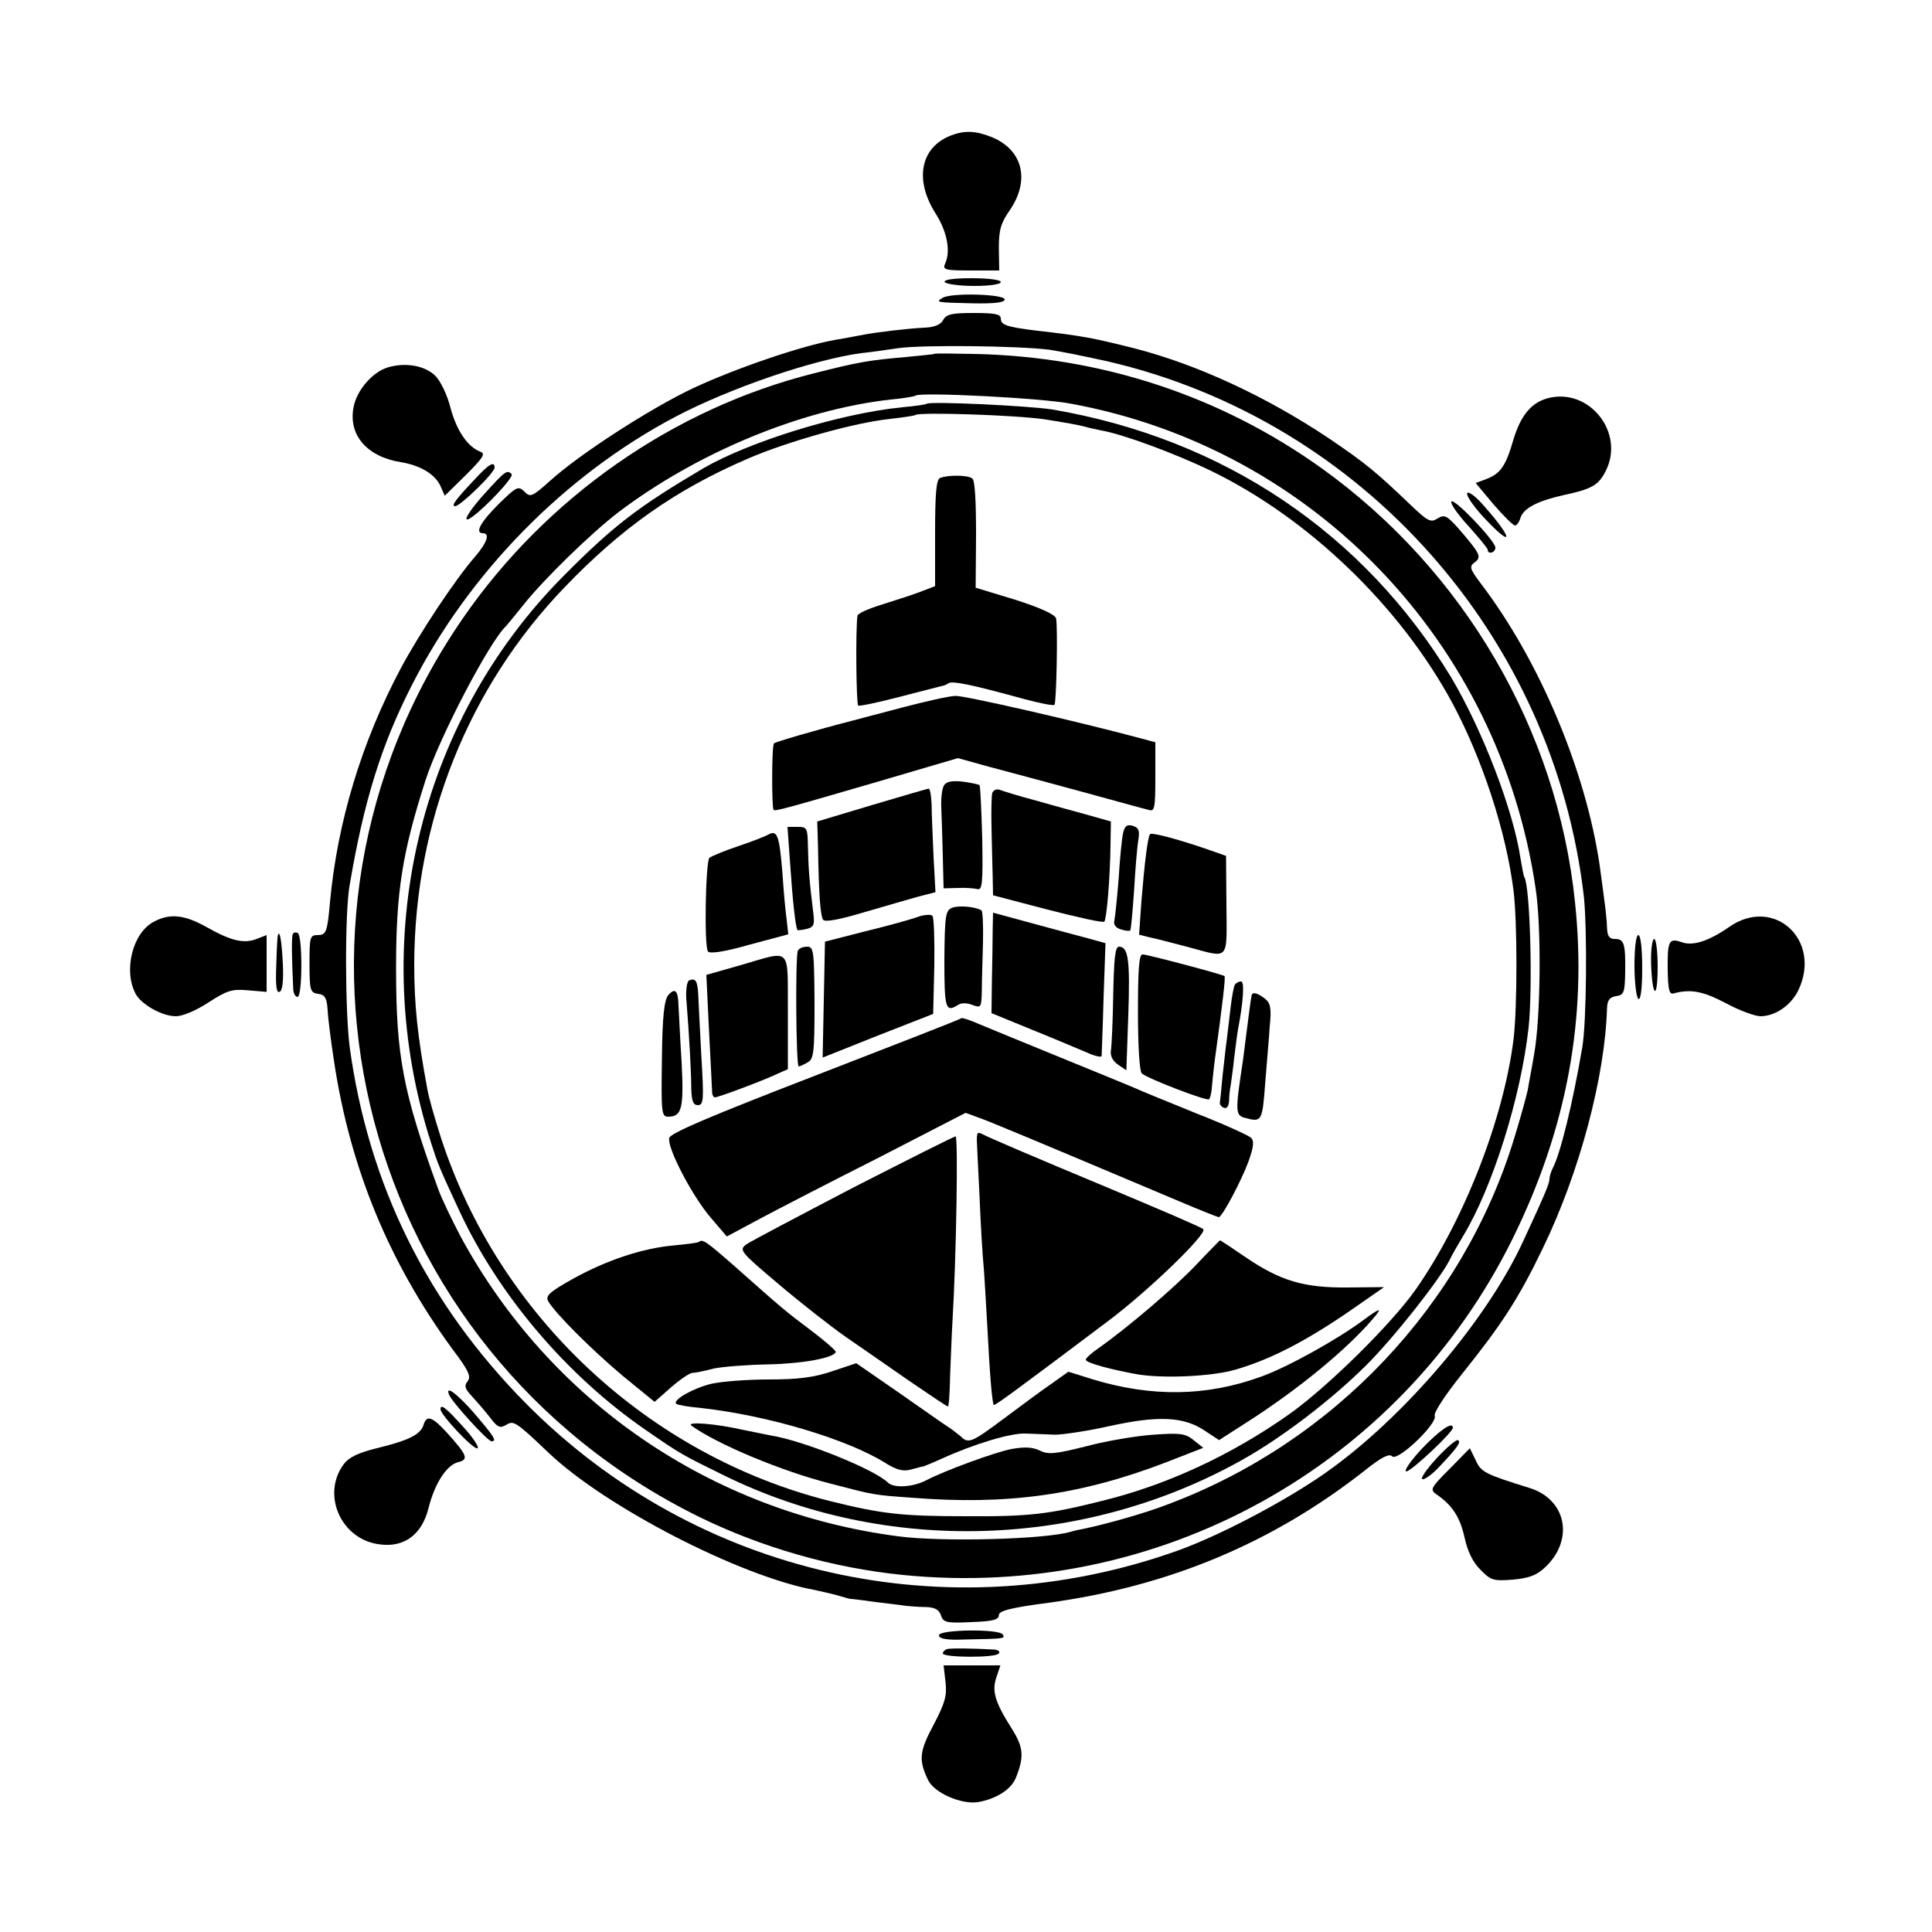 <?xml version="1.0" standalone="no"?>
<!DOCTYPE svg PUBLIC "-//W3C//DTD SVG 20010904//EN"
 "http://www.w3.org/TR/2001/REC-SVG-20010904/DTD/svg10.dtd">
<svg version="1.0" xmlns="http://www.w3.org/2000/svg"
 width="500pt" height="500pt" viewBox="0 0 500 500"
 preserveAspectRatio="xMidYMid meet">
<g transform="translate(0,500) scale(0.1,-0.1)"
fill="#000000" stroke="none">
<path d="M2460 4649 c-78 -31 -94 -114 -39 -201 30 -47 40 -98 25 -130 -7 -16
-1 -18 66 -18 l74 0 -1 58 c0 47 5 65 29 99 52 77 33 155 -47 188 -42 17 -71
18 -107 4z"/>
<path d="M2445 4270 c3 -5 37 -10 76 -10 39 0 69 4 69 10 0 6 -32 10 -76 10
-47 0 -73 -4 -69 -10z"/>
<path d="M2439 4229 c-18 -11 -18 -12 79 -14 56 -1 82 2 82 10 0 14 -139 18
-161 4z"/>
<path d="M2441 4172 c-6 -12 -23 -19 -48 -20 -44 -2 -126 -12 -157 -18 -12 -2
-46 -9 -77 -14 -88 -16 -257 -74 -366 -125 -110 -52 -293 -170 -369 -239 -47
-42 -52 -44 -67 -28 -16 15 -20 13 -67 -33 -47 -47 -62 -75 -40 -75 19 0 10
-25 -20 -60 -51 -58 -145 -200 -193 -290 -101 -190 -164 -398 -183 -605 -7
-79 -10 -85 -33 -85 -19 0 -20 -7 -20 -74 0 -69 2 -75 22 -78 18 -2 23 -11 25
-43 1 -22 9 -83 17 -135 42 -276 143 -519 307 -743 41 -54 48 -70 38 -82 -9
-11 -7 -19 10 -37 12 -13 33 -37 47 -55 21 -28 27 -30 44 -20 18 11 24 8 109
-73 147 -140 496 -320 689 -355 14 -3 41 -9 59 -14 18 -5 33 -10 35 -9 1 0 29
-3 62 -8 33 -4 69 -8 80 -10 11 -1 34 -3 52 -3 23 -1 33 -7 38 -21 6 -19 14
-21 78 -18 56 2 72 6 72 18 0 11 29 19 128 32 309 42 577 153 816 340 46 37
66 47 74 39 14 -14 118 85 110 105 -3 8 28 55 69 106 104 130 147 195 211 328
95 196 161 444 166 622 1 20 7 27 23 30 21 3 23 9 24 63 1 74 -3 85 -27 85
-14 0 -19 7 -20 28 -1 29 -3 44 -19 162 -36 245 -155 529 -307 729 -30 40 -31
45 -16 56 18 14 14 22 -44 89 -29 32 -35 35 -53 24 -17 -11 -25 -7 -67 33 -94
90 -119 110 -213 174 -163 109 -342 192 -506 234 -104 26 -133 32 -249 45 -81
10 -95 15 -95 32 0 11 -16 14 -70 14 -56 0 -71 -3 -79 -18z m274 -77 c28 -4
97 -18 155 -31 657 -154 1151 -711 1229 -1384 9 -86 7 -326 -4 -390 -25 -147
-57 -276 -76 -312 -5 -10 -9 -23 -9 -29 0 -11 -9 -34 -67 -159 -94 -206 -312
-461 -513 -602 -104 -73 -275 -163 -385 -202 -592 -210 -1242 -63 -1682 380
-257 259 -409 567 -458 924 -12 93 -13 349 0 420 37 218 82 362 160 515 148
292 397 546 684 697 141 74 355 147 479 164 20 2 64 8 97 13 65 9 309 6 390
-4z"/>
<path d="M2417 4084 c-1 -1 -33 -4 -72 -8 -95 -8 -124 -13 -238 -42 -364 -91
-693 -321 -909 -634 -552 -800 -265 -1893 610 -2325 163 -80 348 -133 529
-151 660 -66 1286 279 1578 871 140 284 193 570 161 871 -46 445 -287 857
-654 1121 -262 188 -570 290 -900 297 -56 1 -103 2 -105 0z m356 -129 c627
-116 1107 -618 1201 -1253 16 -104 13 -341 -4 -432 -6 -36 -14 -76 -16 -90 -3
-14 -18 -70 -35 -125 -132 -433 -467 -787 -896 -948 -59 -23 -159 -51 -216
-63 -10 -2 -26 -5 -35 -8 -67 -20 -334 -27 -447 -12 -484 63 -901 348 -1133
776 -22 42 -48 96 -57 120 -92 253 -110 346 -110 575 0 197 16 298 76 485 36
112 167 362 209 400 3 3 23 28 45 55 53 67 177 187 245 239 203 154 472 266
705 292 33 3 62 8 64 10 11 10 328 -6 404 -21z"/>
<path d="M2398 3955 c-2 -2 -30 -6 -63 -9 -161 -16 -396 -89 -515 -158 -169
-100 -232 -148 -361 -278 -378 -380 -511 -949 -343 -1469 18 -56 21 -63 72
-173 102 -220 279 -428 482 -568 91 -63 93 -64 205 -119 418 -205 928 -190
1340 41 102 57 229 154 318 242 72 71 191 222 218 274 7 15 24 44 36 64 75
124 149 357 169 539 11 103 4 364 -11 389 -2 3 -6 25 -10 49 -19 126 -99 333
-180 469 -227 373 -588 616 -1030 692 -62 10 -319 22 -327 15z m304 -40 c47
-7 95 -16 105 -19 10 -3 29 -7 43 -10 54 -9 190 -59 285 -105 253 -123 489
-351 624 -601 78 -146 139 -333 158 -485 10 -79 10 -303 0 -385 -26 -207 -129
-470 -253 -647 -64 -91 -231 -255 -329 -324 -149 -105 -315 -182 -482 -223
-139 -35 -189 -41 -353 -40 -166 0 -218 6 -351 39 -471 118 -858 479 -1008
941 -16 50 -32 106 -35 125 -26 140 -34 220 -34 324 1 368 140 717 390 976
147 153 286 251 471 331 103 45 281 95 372 104 33 4 62 8 64 10 9 8 257 0 333
-11z"/>
<path d="M2433 3763 c-10 -3 -13 -42 -13 -142 l0 -138 -42 -16 c-24 -9 -69
-23 -100 -33 -32 -10 -59 -22 -59 -28 -5 -39 -3 -229 2 -232 4 -2 51 8 105 22
55 14 104 27 109 28 6 1 15 4 20 8 11 6 57 -3 195 -41 41 -11 76 -18 79 -15 5
5 9 204 4 224 -3 10 -43 28 -106 48 l-102 31 1 138 c0 89 -3 141 -10 145 -12
9 -64 9 -83 1z"/>
<path d="M2335 3169 c-60 -16 -117 -31 -125 -33 -101 -26 -203 -56 -207 -60
-6 -6 -6 -166 -1 -172 4 -4 33 4 290 79 l187 55 83 -23 c46 -12 153 -41 238
-64 85 -23 163 -45 173 -47 15 -5 17 4 17 85 l0 90 -37 10 c-168 45 -457 111
-480 110 -15 0 -77 -14 -138 -30z"/>
<path d="M2444 2969 c-6 -8 -9 -34 -8 -59 1 -25 3 -82 4 -127 l2 -82 37 1 c20
1 43 -1 51 -3 12 -3 14 16 12 131 -2 74 -5 136 -7 138 -2 2 -21 6 -42 9 -26 3
-42 1 -49 -8z"/>
<path d="M2255 2916 l-140 -42 2 -65 c2 -123 6 -178 13 -189 4 -7 39 -1 106
19 54 16 118 34 142 41 l43 11 -5 92 c-2 51 -5 111 -5 135 -1 23 -4 42 -8 41
-5 -1 -71 -20 -148 -43z"/>
<path d="M2568 2948 c-2 -7 -3 -47 -2 -88 1 -41 2 -98 3 -126 l1 -51 141 -37
c78 -20 144 -35 147 -31 6 6 15 114 16 199 l1 60 -60 17 c-33 9 -95 26 -137
38 -42 11 -83 24 -91 27 -8 3 -16 -1 -19 -8z"/>
<path d="M2906 2841 c-3 -14 -8 -66 -11 -116 -4 -49 -9 -98 -11 -107 -3 -10 3
-19 16 -23 12 -4 23 -5 25 -3 2 1 6 48 10 103 3 55 8 114 11 131 4 25 1 32
-15 37 -15 4 -21 -1 -25 -22z"/>
<path d="M2045 2763 c6 -91 14 -165 19 -170 1 -1 12 0 24 3 19 5 21 11 16 48
-9 72 -12 109 -13 164 -1 49 -2 52 -27 52 l-26 0 7 -97z"/>
<path d="M1990 2841 c-8 -5 -44 -19 -80 -31 -36 -12 -69 -26 -74 -30 -10 -10
-14 -227 -4 -242 4 -7 40 -2 107 17 l101 27 -4 37 c-3 20 -8 74 -11 121 -8 96
-13 112 -35 101z"/>
<path d="M2976 2841 c-6 -10 -14 -75 -22 -173 l-6 -87 28 -7 c16 -3 60 -15 99
-25 108 -29 100 -38 99 108 l-1 128 -34 12 c-85 30 -160 50 -163 44z"/>
<path d="M2465 2651 c-18 -7 -20 -18 -21 -135 0 -126 3 -137 35 -117 8 6 24 6
38 0 22 -8 23 -7 24 39 0 26 2 82 3 125 1 43 -1 80 -4 81 -17 10 -58 13 -75 7z"/>
<path d="M2375 2627 c-16 -6 -77 -23 -135 -37 l-105 -27 -3 -150 -3 -150 143
57 143 56 3 124 c1 68 -1 127 -5 130 -4 4 -21 3 -38 -3z"/>
<path d="M2569 2591 c0 -25 -1 -84 -2 -130 l-1 -83 105 -43 c57 -23 121 -50
142 -59 20 -9 37 -13 38 -9 0 5 3 72 5 150 l5 142 -43 12 c-24 6 -89 24 -145
39 l-103 28 -1 -47z"/>
<path d="M2065 2540 c-7 -11 -5 -300 2 -300 2 0 12 4 22 10 17 8 19 24 19 155
-1 133 -2 145 -19 145 -10 0 -21 -4 -24 -10z"/>
<path d="M2881 2426 c-1 -68 -4 -133 -6 -145 -2 -13 4 -26 18 -36 l22 -15 5
142 c5 144 0 178 -24 178 -10 0 -13 -29 -15 -124z"/>
<path d="M1916 2502 l-88 -25 7 -146 c4 -80 8 -152 8 -158 0 -7 4 -13 7 -13 9
0 124 43 162 61 l27 12 0 148 c-1 172 12 160 -123 121z"/>
<path d="M2945 2381 c0 -87 4 -154 10 -159 16 -14 168 -72 174 -67 3 3 6 16 7
28 1 12 4 42 7 67 22 159 29 222 26 224 -8 5 -200 56 -212 56 -9 0 -12 -35
-12 -149z"/>
<path d="M1784 2463 c-6 -2 -9 -22 -8 -46 8 -100 13 -195 13 -234 1 -33 5 -43
17 -43 15 0 16 13 9 128 -4 70 -7 141 -8 159 -2 35 -7 42 -23 36z"/>
<path d="M3196 2452 c-3 -5 -8 -31 -11 -58 -3 -27 -8 -65 -10 -84 -3 -19 -7
-62 -11 -94 -3 -33 -6 -64 -7 -69 -1 -5 4 -12 11 -14 7 -3 12 4 13 19 0 13 2
30 4 39 1 8 6 41 9 71 4 31 8 64 10 74 14 73 17 124 8 124 -6 0 -13 -4 -16 -8z"/>
<path d="M1729 2424 c-10 -13 -15 -56 -16 -166 -2 -137 -1 -148 16 -148 36 0
41 22 35 141 -4 63 -7 128 -8 146 -1 40 -9 48 -27 27z"/>
<path d="M3239 2423 c-3 -15 -7 -49 -14 -103 -4 -30 -8 -65 -10 -76 -18 -119
-18 -131 7 -137 43 -12 45 -9 52 86 4 50 10 118 12 150 5 49 2 61 -13 73 -20
15 -32 18 -34 7z"/>
<path d="M2488 2365 c-2 -3 -173 -69 -379 -149 -272 -105 -375 -149 -377 -161
-6 -26 61 -153 108 -207 l41 -48 82 44 c45 24 184 96 309 159 l227 117 38 -14
c33 -12 143 -58 515 -215 54 -23 100 -41 102 -41 9 0 59 95 77 144 14 39 15
54 6 62 -7 6 -70 35 -142 63 -71 29 -143 58 -160 66 -16 7 -102 42 -190 78
-88 36 -181 74 -207 85 -25 11 -48 19 -50 17z"/>
<path d="M2529 2063 c-1 -4 -1 -10 -1 -13 0 -3 3 -68 7 -145 3 -77 8 -156 10
-175 2 -19 6 -91 10 -160 7 -139 13 -201 17 -206 3 -2 51 33 293 215 107 80
261 229 249 240 -5 5 -115 52 -244 106 -206 86 -307 129 -332 142 -5 2 -9 1
-9 -4z"/>
<path d="M2209 1927 c-140 -73 -265 -139 -277 -147 -20 -15 -18 -18 85 -105
58 -49 136 -110 172 -135 36 -25 110 -76 163 -113 54 -37 99 -67 101 -67 3 0
5 37 6 83 2 45 4 107 6 137 10 168 15 480 8 479 -4 0 -123 -60 -264 -132z"/>
<path d="M1809 1786 c-2 -2 -31 -6 -64 -9 -81 -7 -175 -38 -263 -87 -61 -34
-71 -44 -63 -58 19 -32 112 -125 193 -193 l82 -67 42 37 c24 21 49 38 56 38 7
0 32 5 54 11 23 5 87 10 143 11 90 2 169 17 174 32 1 3 -27 28 -63 55 -68 51
-76 58 -200 168 -73 64 -82 70 -91 62z"/>
<path d="M3095 1726 c-56 -59 -178 -163 -252 -215 -18 -12 -33 -26 -33 -30 0
-8 67 -26 135 -38 69 -11 192 -5 251 12 97 28 194 79 327 173 l59 41 -94 -1
c-114 -1 -174 17 -264 78 -35 24 -65 44 -67 44 -1 -1 -29 -29 -62 -64z"/>
<path d="M3529 1584 c-67 -50 -198 -123 -266 -147 -140 -51 -282 -53 -434 -7
l-64 20 -45 -32 c-25 -17 -80 -58 -123 -90 -83 -62 -91 -65 -111 -45 -8 6 -22
18 -32 24 -11 7 -68 47 -128 89 l-110 76 -63 -21 c-47 -16 -89 -21 -162 -21
-55 0 -122 -5 -149 -11 -47 -11 -102 -42 -92 -52 3 -3 32 -8 65 -11 172 -19
379 -81 476 -142 29 -18 46 -23 67 -17 15 4 29 8 32 8 3 1 23 9 45 19 88 40
182 68 220 66 22 -1 56 -2 75 -3 19 0 82 9 140 22 127 28 193 25 247 -11 l38
-25 70 45 c135 86 262 191 329 270 25 29 18 28 -25 -4z"/>
<path d="M1790 1310 c67 -48 234 -118 361 -150 111 -29 109 -29 208 -36 248
-20 439 7 660 92 l95 37 -25 20 c-21 17 -34 19 -104 14 -44 -3 -122 -16 -174
-30 -80 -20 -98 -22 -120 -11 -19 9 -39 10 -73 4 -43 -8 -175 -57 -219 -80
-35 -19 -86 -22 -101 -7 -34 34 -220 109 -303 122 -11 2 -40 8 -65 13 -77 18
-157 24 -140 12z"/>
<path d="M1003 4049 c-39 -12 -80 -59 -88 -103 -14 -72 35 -128 122 -142 50
-8 89 -31 103 -62 l11 -25 55 54 c45 45 51 55 37 60 -33 13 -61 54 -77 113 -8
33 -26 70 -39 83 -27 27 -78 36 -124 22z"/>
<path d="M4004 3969 c-42 -12 -69 -45 -88 -109 -19 -66 -33 -86 -70 -100 l-27
-10 46 -55 c26 -30 51 -55 56 -55 4 0 11 9 14 20 8 25 45 44 113 59 70 15 89
25 107 61 52 100 -43 219 -151 189z"/>
<path d="M1230 3761 c-50 -53 -64 -71 -52 -71 13 0 102 86 102 100 0 17 -14
10 -50 -29z"/>
<path d="M1252 3720 c-29 -32 -49 -61 -44 -64 11 -7 125 108 116 117 -12 12
-17 8 -72 -53z"/>
<path d="M3797 3724 c-3 -6 16 -34 42 -62 77 -83 80 -60 3 27 -21 25 -41 40
-45 35z"/>
<path d="M3756 3702 c-3 -5 17 -34 44 -63 27 -30 49 -57 50 -61 0 -14 20 -9
20 5 -1 18 -107 129 -114 119z"/>
<path d="M397 2614 c-54 -29 -78 -126 -46 -186 15 -28 69 -58 104 -58 18 0 53
15 85 36 48 31 61 35 103 31 l47 -4 0 73 0 74 -26 -10 c-33 -13 -66 -5 -130
31 -57 32 -95 36 -137 13z"/>
<path d="M4475 2601 c-55 -38 -95 -50 -124 -39 -32 11 -36 3 -35 -74 1 -49 4
-62 15 -59 44 12 76 6 135 -25 35 -19 76 -34 90 -34 38 0 79 28 98 67 62 130
-63 245 -179 164z"/>
<path d="M758 2583 c-4 -7 -3 -61 1 -145 1 -10 6 -18 11 -18 13 0 13 157 1
165 -5 3 -11 2 -13 -2z"/>
<path d="M719 2579 c-1 -2 -3 -37 -4 -77 -2 -51 0 -72 8 -69 8 2 11 27 9 73
-3 58 -8 90 -13 73z"/>
<path d="M4230 2501 c0 -44 5 -83 10 -86 6 -4 10 25 10 79 0 51 -4 86 -10 86
-6 0 -10 -33 -10 -79z"/>
<path d="M4273 2506 c3 -89 17 -96 17 -8 0 40 -4 72 -9 72 -5 0 -9 -29 -8 -64z"/>
<path d="M1162 1391 c6 -18 100 -121 110 -121 15 0 7 12 -46 74 -44 50 -74 72
-64 47z"/>
<path d="M1140 1353 c0 -15 88 -108 96 -101 4 4 -13 29 -37 55 -45 50 -59 61
-59 46z"/>
<path d="M1096 1312 c-8 -25 -39 -40 -121 -60 -49 -12 -73 -24 -86 -42 -58
-80 -5 -196 95 -207 63 -8 108 26 125 94 16 64 47 112 77 119 28 7 23 18 -30
77 -38 41 -52 46 -60 19z"/>
<path d="M3681 1252 c-29 -31 -48 -58 -42 -60 10 -3 121 101 121 113 0 17 -33
-5 -79 -53z"/>
<path d="M3718 1226 c-26 -28 -43 -53 -37 -54 5 -2 24 11 42 30 50 53 59 66
50 71 -4 2 -29 -19 -55 -47z"/>
<path d="M3752 1199 c-49 -49 -52 -54 -35 -66 41 -28 61 -58 73 -111 8 -37 22
-66 42 -85 26 -27 33 -29 84 -25 42 4 61 11 84 33 74 71 54 174 -41 204 -116
36 -126 41 -140 72 l-15 31 -52 -53z"/>
<path d="M2430 768 c0 -9 19 -13 67 -11 102 2 105 2 98 13 -9 15 -165 13 -165
-2z"/>
<path d="M2450 732 c-5 -2 -10 -7 -10 -11 0 -11 138 -12 145 0 4 5 -2 9 -12
10 -55 3 -114 4 -123 1z"/>
<path d="M2447 647 c4 -35 -1 -54 -31 -111 -37 -69 -39 -91 -14 -143 16 -33
85 -63 128 -57 48 8 87 33 99 63 22 55 20 79 -11 128 -43 68 -52 97 -39 133
l10 30 -73 0 -74 0 5 -43z"/>
</g>
</svg>

